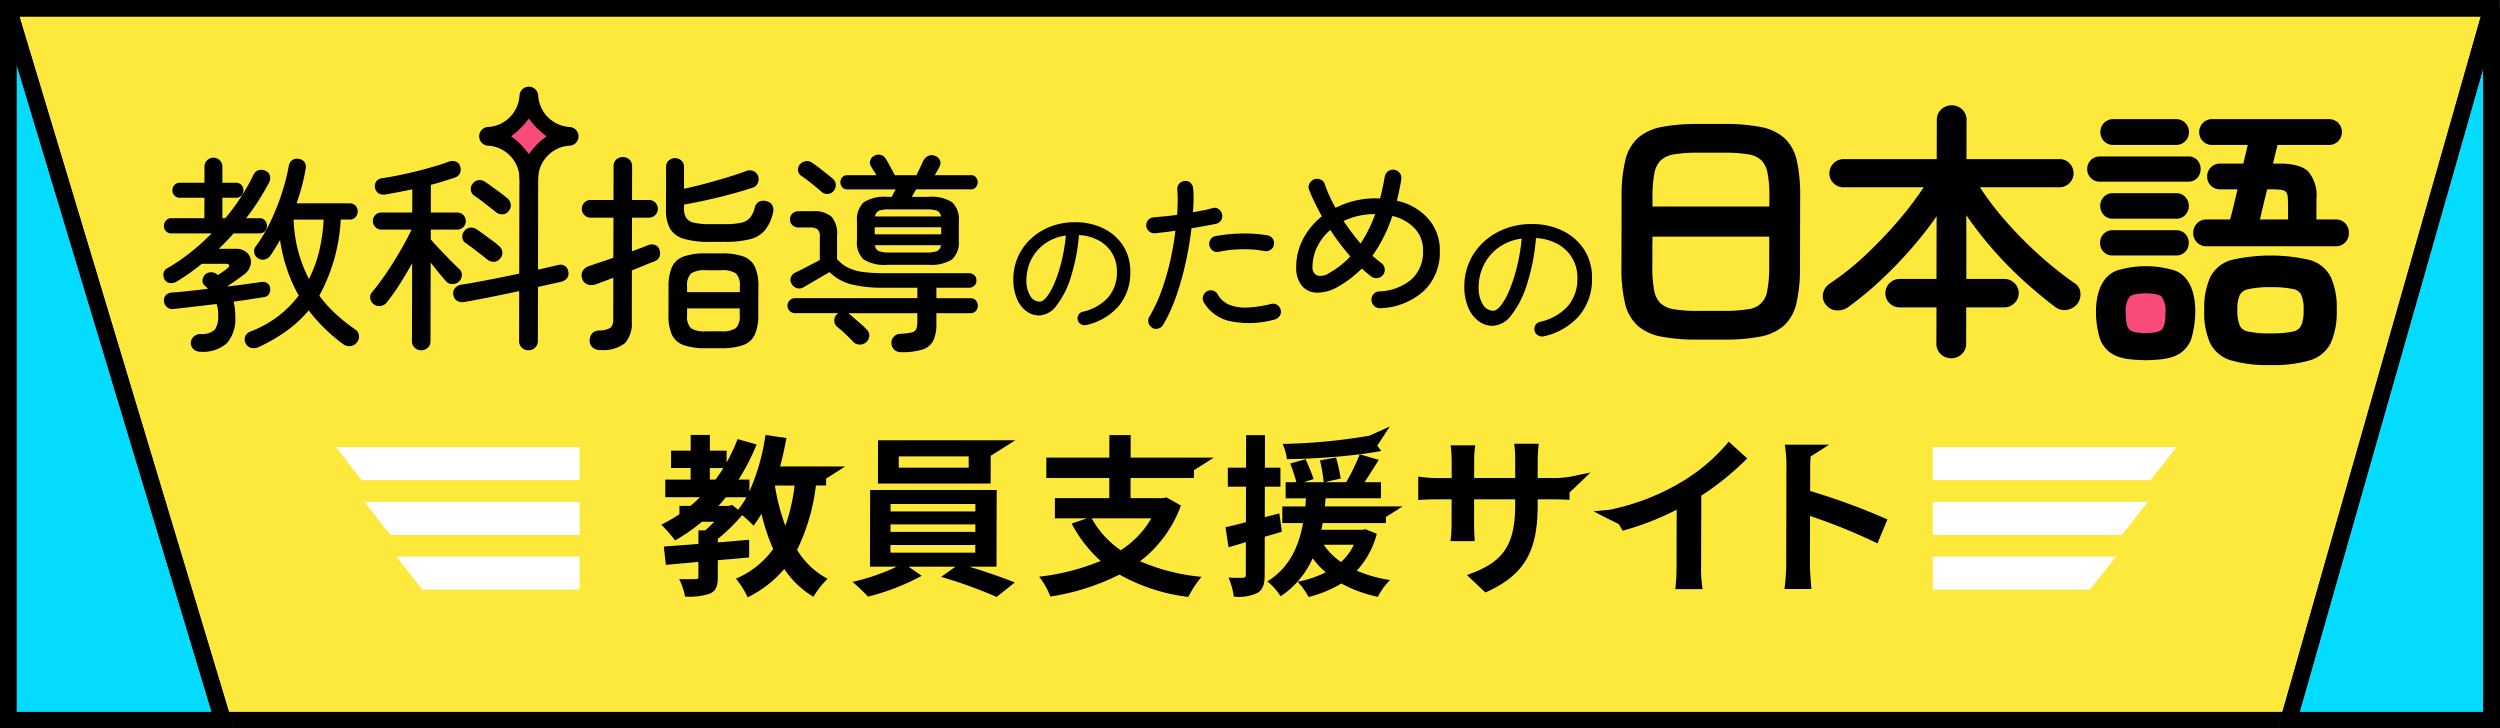 <svg id="logo" xmlns="http://www.w3.org/2000/svg" xmlns:xlink="http://www.w3.org/1999/xlink" width="302" height="88" viewBox="0 0 302 88">
  <rect x="0" y="0" width="302" height="88" fill="#333333" stroke="none"/>
  <defs>
    <clipPath id="clip-path">
      <rect id="rectangle_2471" data-name="rectangle 2471" width="302" height="88" fill="none"/>
    </clipPath>
  </defs>
  <path id="path" d="M299.675,2H2.348L27.654,86H275.717Z" fill="#fde93c"/>
  <path id="path-2" data-name="path" d="M277.8,86h22.152V8.33Z" fill="#04dcff"/>
  <path id="path-3" data-name="path" d="M2,86H25.564L2,7.786Z" fill="#04dcff"/>
  <path id="path-4" data-name="path" d="M27.653,86l.6,2H275.146l.57-2Z"/>
  <path id="path-5" data-name="path" d="M299.949,8.33V86H300V8.152Z"/>
  <path id="path-6" data-name="path" d="M299.949,8.33,300,8.152V86H277.8ZM2,7.786,25.564,86H2ZM0,0V88H28.255l-.6-2L2.347,2H299.675L275.717,86l-.571,2H302V1l-.051-.007V0Z"/>
  <g id="group" clip-path="url(#clip-path)">
    <path id="path-7" data-name="path" d="M119.677,55.058c1.626-1,2.957-1.871,2.957-1.871H106.067l-.011,5.228H119.67Zm-2.659,1.433H108.57l0-1.359h8.448Z"/>
    <path id="path-8" data-name="path" d="M120.38,68.453l.02-9.264H105.113l-.02,9.264h3.241a25.566,25.566,0,0,1-5.357,1.84,21.725,21.725,0,0,1,1.878,1.778,27.869,27.869,0,0,0,6.488-2.51l-1.587-1.108h5.667l-1.738,1.234a55.459,55.459,0,0,1,6.708,2.426l2.2-1.757c-1.441-.565-3.573-1.317-5.516-1.9Zm-12.8-7.57h10.247l0,.9H107.575Zm-.005,2.467h10.247l0,.9H107.57Zm-.008,3.409,0-.92h10.247l0,.92Z"/>
    <path id="path-9" data-name="path" d="M226.8,65.634l1.2-2.886a78.16,78.16,0,0,0-9.334-3.434l.007-3.075c0-.367.022-.739.05-1.1,1.283-.8,2.241-1.425,2.241-1.425H215.6a14.71,14.71,0,0,1,.2,2.529l-.026,12.005a22.273,22.273,0,0,1-.215,2.906h3.263c-.082-.837-.184-2.3-.183-2.906l.013-5.919a69.708,69.708,0,0,1,8.142,3.309"/>
    <path id="path-10" data-name="path" d="M192.1,57.088,189.6,57.6a12.455,12.455,0,0,1-2.3.146h-1.547l0-2.2a18.3,18.3,0,0,1,.129-1.945h-2.969a13.583,13.583,0,0,1,.122,1.945l0,2.2h-4.956l0-2.049a12.86,12.86,0,0,1,.13-1.9h-2.97a17.141,17.141,0,0,1,.122,1.882l0,2.07h-1.777a13.786,13.786,0,0,1-2.258-.188l-.007,2.844c.461-.041,1.213-.083,2.259-.083h1.778l-.007,2.844a16.872,16.872,0,0,1-.13,2.2h2.928c-.02-.419-.081-1.276-.079-2.2l.006-2.844h4.957l0,.794c-.011,5.124-1.793,6.943-5.832,8.345l2.233,2.112c5.045-2.217,6.307-5.375,6.318-10.561v-.69h1.547c1.109,0,1.841.02,2.3.062l0-.891c1.337-1.242,2.513-2.4,2.513-2.4"/>
    <path id="path-11" data-name="path" d="M205.515,59.879a34.288,34.288,0,0,0,5.551-4.5l-2.233-2.028a22.169,22.169,0,0,1-5.468,4.725,27.757,27.757,0,0,1-8.844,3.485l.006.01-2.035.193s1.416.742,3.057,1.546l.472.8a33.6,33.6,0,0,0,6.521-2.544l-.015,6.859a23.584,23.584,0,0,1-.152,2.739h3.3a14.39,14.39,0,0,1-.182-2.739Z"/>
    <path id="path-12" data-name="path" d="M142.652,61.071l-1.734-.982-.439.083h-3.91l.005-2.426h7.653l0-.946c1.337-.829,2.4-1.522,2.4-1.522H136.579l.006-2.718h-2.573l-.006,2.718h-7.611l0,2.468H134L134,60.172H127.43l0,2.446h3.868l-1.841.628a16.127,16.127,0,0,0,3.5,4.517,27.618,27.618,0,0,1-7.428,1.9,9.467,9.467,0,0,1,1.355,2.4,27.931,27.931,0,0,0,8.349-2.656,22.245,22.245,0,0,0,8.318,2.7,12.791,12.791,0,0,1,1.594-2.426,24.164,24.164,0,0,1-7.42-1.883,14.821,14.821,0,0,0,4.929-6.733m-7.268,5.4a11.166,11.166,0,0,1-3.505-3.848h7.194a11.208,11.208,0,0,1-3.689,3.848"/>
    <path id="path-13" data-name="path" d="M166.312,64.479l-1.337-.543-.4.062h-4.956c.064-.271.106-.543.169-.815h7.633l0-.735c1.112-.689,2.009-1.272,2.009-1.272h-9.388c.042-.335.063-.649.085-.983h6.692l0-1.945h-1.986c.545-.816,1.153-1.778,1.72-2.7l-2.3-.669a22.686,22.686,0,0,1-1.638,3.367H160.01l1.946-.439a20.84,20.84,0,0,0-.56-2.531l-1.945.335a20.593,20.593,0,0,1,.454,2.635h-2.4l1.172-.377c-.187-.627-.625-1.631-.957-2.4l-1.863.522a21.672,21.672,0,0,1,.748,2.259h-1.3l0,1.945h2.467c-.042.313-.064.648-.085.983H154.9l0,2.007h2.509c-.486,2.676-1.559,5.353-4.322,7.048a6.888,6.888,0,0,1,1.606,1.8,10.711,10.711,0,0,0,3.878-4.6,8.737,8.737,0,0,0,1.586,1.694,12.809,12.809,0,0,1-3.411,1.15,8.285,8.285,0,0,1,1.334,1.84,14.522,14.522,0,0,0,3.956-1.631,15.9,15.9,0,0,0,4.41,1.611,8.2,8.2,0,0,1,1.467-2.028,16.1,16.1,0,0,1-4.013-1.131,10.374,10.374,0,0,0,2.415-4.454M162,67.888A7.654,7.654,0,0,1,159.91,65.8h3.639A6.742,6.742,0,0,1,162,67.888"/>
    <path id="path-14" data-name="path" d="M154.544,62.012l-1.757.461.008-3.681h1.882l0-2.3H152.8l.009-3.931h-2.28l-.008,3.931h-2.2l0,2.3h2.195l-.009,4.287c-.92.251-1.758.46-2.469.606l.372,2.426,2.092-.627-.009,3.952c0,.271-.105.355-.356.355a17.027,17.027,0,0,1-1.735-.02,8.467,8.467,0,0,1,.643,2.3,5.33,5.33,0,0,0,2.887-.461c.628-.4.838-1.024.841-2.174l.009-4.6c.691-.189,1.382-.4,2.072-.608Z"/>
    <path id="path-15" data-name="path" d="M166.366,53.83c.826-1.218,1.526-2.314,1.526-2.314l-2.451,1.11a68.81,68.81,0,0,1-10.5,1,6.367,6.367,0,0,1,.519,1.841,82.821,82.821,0,0,0,8.805-.586c.942-.126,1.8-.251,2.594-.4Z"/>
    <path id="path-16" data-name="path" d="M96.286,66.424a24.1,24.1,0,0,0,2.275-7.779h1.234l0-.833c1.315-.821,2.306-1.467,2.306-1.467H94.237c.3-1.108.548-2.258.76-3.43l-2.529-.376a25.3,25.3,0,0,1-1.939,6.818l0-1.422H89.215A25.448,25.448,0,0,0,91.4,53.689l-2.3-.648a20.626,20.626,0,0,1-1.324,2.823l0-1.422H85.751l0-1.9H83.434l0,1.9H81.067l-.005,2.091h2.363l0,1.4H80.369l-.005,2.132h4.2c-.377.356-.755.712-1.153,1.046H82.077l0,1a18.78,18.78,0,0,1-2.2,1.275,15.314,15.314,0,0,1,1.669,1.9,21.424,21.424,0,0,0,3.246-2.258h1.485c-.357.377-.733.732-1.089,1.045h-.816l0,1.632c-1.569.125-3.012.23-4.184.313l.247,2.218c1.15-.105,2.489-.231,3.932-.357l0,1.778c0,.23-.084.293-.356.293-.251.021-1.171.021-1.966,0a8.348,8.348,0,0,1,.706,2.112,7.72,7.72,0,0,0,3.013-.355c.754-.356.943-.92.945-1.987l0-2.05c1.255-.1,2.531-.208,3.786-.334l.005-2.133c-1.255.105-2.531.23-3.786.314v-.419a22.331,22.331,0,0,0,2.934-2.865,12.344,12.344,0,0,1,1.377,1.276,15.462,15.462,0,0,0,.965-1.443A23.61,23.61,0,0,0,93.4,66.32,10.649,10.649,0,0,1,88.9,69.9a10.45,10.45,0,0,1,1.418,2.259,13.611,13.611,0,0,0,4.419-3.43,11.048,11.048,0,0,0,3.527,3.367,9.754,9.754,0,0,1,1.72-2.175,9.532,9.532,0,0,1-3.694-3.493m-9.853-8.489h-.69l0-1.4h1.631c-.293.481-.608.941-.944,1.4m2.732,3.638-.73-.586-.44.126H86.782c.315-.334.608-.69.9-1.046h2.488a10.432,10.432,0,0,1-1.007,1.506m5.705,1.945a26.36,26.36,0,0,1-1.265-4.873h2.383a22.276,22.276,0,0,1-1.118,4.873"/>
    <path id="path-17" data-name="path" d="M43.7,58H70.01V54.005H40.557Z" fill="#fff"/>
    <path id="path-18" data-name="path" d="M47.161,64.614H70.01V60.623H44.017Z" fill="#fff"/>
    <path id="path-19" data-name="path" d="M51.021,71.231H70.01V67.24H47.877Z" fill="#fff"/>
    <path id="path-20" data-name="path" d="M259.786,58H233.477V54.005H262.93Z" fill="#fff"/>
    <path id="path-21" data-name="path" d="M256.326,64.614H233.477V60.623H259.47Z" fill="#fff"/>
    <path id="path-22" data-name="path" d="M252.467,71.231H233.478V67.24h22.133Z" fill="#fff"/>
    <path id="path-23" data-name="path" d="M24.182,42.491a1.18,1.18,0,0,1-.767-.278.99.99,0,0,1-.363-.755,1.085,1.085,0,0,1,.3-.756,1.226,1.226,0,0,1,.883-.352,2.317,2.317,0,0,0,1.725-.541,2.846,2.846,0,0,0,.394-1.724,6.089,6.089,0,0,0-.036-.693,2.7,2.7,0,0,0-.162-.667l-2.884.34q-1.4.164-2.355.264a1.044,1.044,0,0,1-.754-.227,1.014,1.014,0,0,1-.351-.705.88.88,0,0,1,.2-.717,1.08,1.08,0,0,1,.731-.341q.8-.05,1.964-.176t2.417-.276c-.067-.067-.129-.135-.188-.2a1.678,1.678,0,0,0-.214-.2.743.743,0,0,1-.25-.718,1.1,1.1,0,0,1,.379-.667,1.069,1.069,0,0,1,.693-.214,1.152,1.152,0,0,1,.717.289l.05.051c.235-.151.463-.3.681-.454a3.591,3.591,0,0,0,.429-.327c.2-.134.29-.264.265-.39s-.172-.189-.44-.189h-2.87q-.734.6-1.488,1.133t-1.539,1.008a1.284,1.284,0,0,1-.793.188.868.868,0,0,1-.666-.415,1.126,1.126,0,0,1-.137-.756.808.808,0,0,1,.417-.6,22.993,22.993,0,0,0,2.849-1.938,27.852,27.852,0,0,0,2.548-2.292h-4.86a.862.862,0,0,1-.654-.264.894.894,0,0,1-.25-.642.943.943,0,0,1,.253-.655.844.844,0,0,1,.655-.277h3.978l.005-2.468H21.729a.86.86,0,0,1-.653-.264.89.89,0,0,1-.251-.642.9.9,0,0,1,.253-.642.866.866,0,0,1,.655-.264H24.7l0-1.914a1.083,1.083,0,1,1,2.165,0l0,1.914h1.636a.852.852,0,0,1,.667.264.98.98,0,0,1,0,1.284.856.856,0,0,1-.668.264H26.866l0,2.468h.352A25.336,25.336,0,0,0,30.6,21.164a.977.977,0,0,1,.631-.6,1.174,1.174,0,0,1,.856.076.862.862,0,0,1,.515.579,1.16,1.16,0,0,1-.09.83q-.582,1.083-1.277,2.179t-1.5,2.127h1.611a.834.834,0,0,1,.667.277.972.972,0,0,1,.238.655.926.926,0,0,1-.241.642.858.858,0,0,1-.668.264H28.216q-.833.957-1.791,1.863h2.014a1.886,1.886,0,0,1,1.472.542,1.519,1.519,0,0,1,.387,1.284,2.065,2.065,0,0,1-.909,1.347q-.328.252-.87.629l-1.046.73v.025q1.234-.15,2.318-.3l1.813-.252a.966.966,0,0,1,.692.152.821.821,0,0,1,.339.6,1.054,1.054,0,0,1-.14.7.84.84,0,0,1-.593.377q-.679.1-1.624.252t-2.053.3a8.192,8.192,0,0,1,.2,1.838,4.435,4.435,0,0,1-1,3.161,4.318,4.318,0,0,1-3.238,1.045m7.052-.554a1.422,1.422,0,0,1-.92.088.939.939,0,0,1-.64-.542,1,1,0,0,1-.049-.869,1.086,1.086,0,0,1,.631-.566A13.217,13.217,0,0,0,33.6,38.2a13,13,0,0,0,2.485-2.5,18.283,18.283,0,0,1-1.415-3.185A20.434,20.434,0,0,1,33.829,29q-.277.478-.568.956c-.194.32-.391.622-.594.907a1.1,1.1,0,0,1-.693.478,1.006,1.006,0,0,1-.818-.151.972.972,0,0,1-.439-.655.886.886,0,0,1,.165-.755,17.82,17.82,0,0,0,1.756-2.933,27.719,27.719,0,0,0,1.379-3.424,24.434,24.434,0,0,0,.864-3.361,1.085,1.085,0,0,1,.442-.731,1.036,1.036,0,0,1,.818-.125.956.956,0,0,1,.654.4,1,1,0,0,1,.124.806q-.177,1.057-.457,2.1t-.634,2.053h6.4a.945.945,0,0,1,.717.276.977.977,0,0,1,.263.7,1,1,0,0,1-.266.693.924.924,0,0,1-.718.289H41.162a21.556,21.556,0,0,1-2.588,9.19,15.534,15.534,0,0,0,1.934,2.166,20.549,20.549,0,0,0,2.362,1.888,1.018,1.018,0,0,1,.49.743,1.073,1.073,0,0,1-.241.843,1.094,1.094,0,0,1-.794.453,1.227,1.227,0,0,1-.893-.251,20.382,20.382,0,0,1-2.262-1.926,21.024,21.024,0,0,1-1.884-2.128,14.571,14.571,0,0,1-2.662,2.467,20.8,20.8,0,0,1-3.39,1.965M37.319,33.7a15.219,15.219,0,0,0,1.241-3.386,20.939,20.939,0,0,0,.537-3.79H35.471A16.618,16.618,0,0,0,37.319,33.7"/>
    <path id="path-24" data-name="path" d="M50.87,42.315A1.088,1.088,0,0,1,50.09,42a1.057,1.057,0,0,1-.326-.793l.02-9.417q-.707,1.309-1.516,2.568a24.628,24.628,0,0,1-1.54,2.165,1.19,1.19,0,0,1-.731.441,1.07,1.07,0,0,1-.881-.239,1.012,1.012,0,0,1-.389-.693.9.9,0,0,1,.241-.767q.555-.656,1.212-1.574t1.313-1.964q.657-1.044,1.239-2.09t.985-1.9h-3.65a.975.975,0,0,1-.73-.314,1.01,1.01,0,0,1-.3-.718,1.033,1.033,0,0,1,1.034-1.032H49.8l.007-2.8q-.833.175-1.638.327t-1.536.277a1.211,1.211,0,0,1-.919-.126,1.084,1.084,0,0,1-.414-.68.98.98,0,0,1,.153-.755,1.074,1.074,0,0,1,.781-.4q1.184-.176,2.67-.5t2.885-.718q1.4-.39,2.355-.743a1.236,1.236,0,0,1,.944-.025.842.842,0,0,1,.515.629,1.067,1.067,0,0,1-.077.831,1.028,1.028,0,0,1-.631.479q-.6.2-1.322.428t-1.525.428l-.007,3.349h3.2a1.029,1.029,0,0,1,1.03,1.032,1.014,1.014,0,0,1-.3.718.978.978,0,0,1-.731.314h-3.2l0,1.184q.4.477,1.08,1.195T54.456,31.5q.664.666,1.018.994a.93.93,0,0,1,.325.705,1.118,1.118,0,0,1-1.047,1.108.959.959,0,0,1-.818-.278q-.327-.351-.854-.994t-1.055-1.322l-.02,9.493a1.055,1.055,0,0,1-.329.793,1.125,1.125,0,0,1-.806.315m12.967,0A1.12,1.12,0,0,1,63.031,42a1.085,1.085,0,0,1-.325-.818l.013-6.018q-1.764.378-3.514.73t-3.086.579a1.223,1.223,0,0,1-.868-.113,1,1,0,0,1-.49-.743.98.98,0,0,1,.216-.831,1.247,1.247,0,0,1,.769-.4q1.286-.2,3.186-.567t3.791-.768l.028-12.867a1.085,1.085,0,0,1,.329-.818,1.122,1.122,0,0,1,.806-.315,1.133,1.133,0,0,1,.793.315,1.062,1.062,0,0,1,.337.818L64.99,32.57q.705-.15,1.323-.3t1.1-.252a.956.956,0,0,1,.805.1.936.936,0,0,1,.427.655.985.985,0,0,1-.14.818,1.26,1.26,0,0,1-.694.44q-.553.128-1.284.29t-1.537.34l-.014,6.522A1.066,1.066,0,0,1,64.63,42a1.137,1.137,0,0,1-.793.315M58.85,31.337c-.2-.168-.461-.374-.78-.617s-.641-.491-.968-.743-.615-.461-.867-.629a.9.9,0,0,1-.389-.681.994.994,0,0,1,.241-.754.963.963,0,0,1,.719-.416,1.172,1.172,0,0,1,.817.239q.378.252.893.63t1.018.743a6.441,6.441,0,0,1,.754.616,1.068,1.068,0,0,1,.4.768,1.009,1.009,0,0,1-.329.793.918.918,0,0,1-.705.34,1.2,1.2,0,0,1-.805-.289M59.869,25.6c-.2-.167-.457-.374-.767-.617s-.632-.491-.967-.743-.629-.461-.881-.629a.963.963,0,0,1-.376-.68.949.949,0,0,1,.229-.755,1.04,1.04,0,0,1,.743-.416,1.094,1.094,0,0,1,.793.239q.376.252.9.63t1.018.743q.49.365.767.617a1.105,1.105,0,0,1,.376.767,1.048,1.048,0,0,1-.3.793.936.936,0,0,1-.718.341,1.227,1.227,0,0,1-.818-.29"/>
    <path id="path-25" data-name="path" d="M72.611,42.289a1.463,1.463,0,0,1-.944-.252,1.077,1.077,0,0,1-.439-.83,1.258,1.258,0,0,1,.279-.894,1.149,1.149,0,0,1,.882-.39,2.667,2.667,0,0,0,1.373-.34,1.425,1.425,0,0,0,.317-1.1l.011-4.935q-.58.227-1.109.429t-.958.352a1.512,1.512,0,0,1-1.032.038,1.093,1.093,0,0,1-.678-.718,1.154,1.154,0,0,1,.077-.919,1.284,1.284,0,0,1,.782-.591c.37-.135.81-.286,1.323-.454s1.046-.352,1.6-.554l.01-4.834H71.336a1.074,1.074,0,0,1-1.056-1.057,1.047,1.047,0,0,1,.317-.768,1.017,1.017,0,0,1,.743-.315h2.77l.009-4.079a1.046,1.046,0,0,1,.328-.806,1.15,1.15,0,0,1,.807-.3,1.112,1.112,0,0,1,.78.3,1.044,1.044,0,0,1,.325.806l-.008,4.079h2.064a1.013,1.013,0,0,1,.742.315,1.048,1.048,0,0,1,.314.768,1.08,1.08,0,0,1-1.06,1.057H76.346l-.009,4.054c.387-.134.744-.265,1.071-.39s.618-.239.87-.341a1.176,1.176,0,0,1,.856-.025.835.835,0,0,1,.527.579,1.218,1.218,0,0,1,.024.806,1.08,1.08,0,0,1-.656.605q-.479.175-1.185.466l-1.511.616-.014,6.119a3.635,3.635,0,0,1-.811,2.656,4.27,4.27,0,0,1-2.9.843M85.782,29.221a10.726,10.726,0,0,1-3.185-.377,2.8,2.8,0,0,1-1.659-1.234,4.528,4.528,0,0,1-.486-2.266l.011-5.187a1,1,0,0,1,.316-.767,1.146,1.146,0,0,1,1.524,0,.973.973,0,0,1,.325.767l0,2.644q1.083-.227,2.418-.579t2.67-.755q1.336-.4,2.344-.78a1.215,1.215,0,0,1,.919-.039,1.031,1.031,0,0,1,.591.593,1.164,1.164,0,0,1-.015.842.948.948,0,0,1-.568.567q-1.209.4-2.658.793t-2.922.718q-1.473.327-2.783.554v.4A2.241,2.241,0,0,0,82.88,26.3a1.477,1.477,0,0,0,.942.6,8.283,8.283,0,0,0,1.964.177h1.763a8.78,8.78,0,0,0,2-.177,1.9,1.9,0,0,0,1.072-.616,3.271,3.271,0,0,0,.557-1.2,1.021,1.021,0,0,1,.6-.756,1.263,1.263,0,0,1,.957.026.946.946,0,0,1,.616.566,1.381,1.381,0,0,1,.011.843,5.274,5.274,0,0,1-.949,2.04,3.417,3.417,0,0,1-1.765,1.082,11.732,11.732,0,0,1-3.11.327Zm-.531,12.842a7.735,7.735,0,0,1-2.681-.378,2.428,2.428,0,0,1-1.407-1.259,5.605,5.605,0,0,1-.411-2.366l.007-3.425a5.718,5.718,0,0,1,.421-2.392,2.449,2.449,0,0,1,1.413-1.259,7.744,7.744,0,0,1,2.682-.377h1.838a7.712,7.712,0,0,1,2.693.377A2.438,2.438,0,0,1,91.2,32.243a5.672,5.672,0,0,1,.41,2.392L91.6,38.06a5.607,5.607,0,0,1-.421,2.366,2.444,2.444,0,0,1-1.4,1.259,7.719,7.719,0,0,1-2.694.378Zm0-2.04h1.838a3.028,3.028,0,0,0,1.8-.377,2.019,2.019,0,0,0,.469-1.586l0-.806H83l0,.806a2.009,2.009,0,0,0,.463,1.586,3.016,3.016,0,0,0,1.8.377M83,35.29h6.37v-.655a2.061,2.061,0,0,0-.462-1.6,2.952,2.952,0,0,0-1.8-.39H85.271a2.959,2.959,0,0,0-1.8.39,2.066,2.066,0,0,0-.47,1.6Z"/>
    <path id="path-26" data-name="path" d="M108.845,42.541a1.148,1.148,0,0,1-.83-.314,1.05,1.05,0,0,1-.326-.794.989.989,0,0,1,.278-.755,1.1,1.1,0,0,1,.782-.353,7.7,7.7,0,0,0,1.372-.163.763.763,0,0,0,.568-.428,2.8,2.8,0,0,0,.128-.97v-.931h-8.359l.05.025q.252.2.654.554t.817.705a4.741,4.741,0,0,1,.616.6.959.959,0,0,1,.413.718,1.042,1.042,0,0,1-.266.793,1.1,1.1,0,0,1-.768.39,1.126,1.126,0,0,1-.818-.239q-.376-.4-.98-.982a12.866,12.866,0,0,0-1.03-.906.986.986,0,0,1-.364-.68,1,1,0,0,1,.216-.73.609.609,0,0,1,.126-.139,1.694,1.694,0,0,1,.151-.113H96.064a.907.907,0,1,1,0-1.813h14.754l0-1.259H106.8a15.708,15.708,0,0,1-4-.416,5.673,5.673,0,0,1-2.59-1.472q-.48.276-1.084.629c-.4.236-.791.462-1.16.68s-.672.394-.907.529a.978.978,0,0,1-.819.088,1.044,1.044,0,0,1-.616-.516.867.867,0,0,1-.086-.768,1.038,1.038,0,0,1,.543-.592q.5-.227,1.373-.68t1.575-.83l.006-2.72a1.305,1.305,0,0,0-.262-.982,1.583,1.583,0,0,0-.994-.226H96.439a1.038,1.038,0,0,1-.705-.265,1,1,0,0,1,0-1.435,1.037,1.037,0,0,1,.706-.265h1.762a3.161,3.161,0,0,1,2.24.655,3.155,3.155,0,0,1,.675,2.316l-.006,2.8a4.4,4.4,0,0,0,1.332,1.045,5.837,5.837,0,0,0,1.774.517A18.57,18.57,0,0,0,106.8,33h10.223a1,1,0,0,1,.654.226.8.8,0,0,1,.275.655.825.825,0,0,1-.265.642.928.928,0,0,1-.643.239h-3.928l0,1.259h4.1a.855.855,0,0,1,.667.264.985.985,0,0,1,0,1.285.859.859,0,0,1-.668.264h-4.1l0,1.284a4.686,4.686,0,0,1-.369,2.014,2.154,2.154,0,0,1-1.287,1.083,8.115,8.115,0,0,1-2.606.327m-9.6-19.362q-.3-.276-.754-.642t-.9-.718c-.3-.234-.57-.428-.805-.578a.921.921,0,0,1-.2-1.335,1.113,1.113,0,0,1,.693-.428,1.028,1.028,0,0,1,.768.151q.5.327,1.257.919t1.256,1.02a.971.971,0,0,1,.389.7,1.072,1.072,0,0,1-.241.78.979.979,0,0,1-.693.378.928.928,0,0,1-.767-.252m7.963,8.812a4.725,4.725,0,0,1-2.907-.654,2.828,2.828,0,0,1-.789-2.292l0-2.291a2.882,2.882,0,0,1,.8-2.3,4.668,4.668,0,0,1,2.91-.668h.478l.481-.906h-5.867a.717.717,0,0,1-.591-.264.917.917,0,0,1-.213-.592.906.906,0,0,1,.215-.6.738.738,0,0,1,.593-.252h3.55c-.117-.2-.239-.4-.364-.592s-.23-.365-.314-.516a.805.805,0,0,1-.061-.718.971.971,0,0,1,.492-.541,1.028,1.028,0,0,1,1.384.4q.225.353.539.944c.209.4.389.734.539,1.02H110.7q.2-.4.417-.844c.143-.293.274-.575.392-.843a1.334,1.334,0,0,1,.581-.63,1.012,1.012,0,0,1,.856-.025.994.994,0,0,1,.6.554.86.86,0,0,1-.052.756c-.067.134-.152.293-.253.478s-.211.369-.328.554H117.3a.735.735,0,0,1,.591.252.9.9,0,0,1,.212.6.919.919,0,0,1-.215.592.721.721,0,0,1-.592.264h-6.622c-.067.118-.151.26-.253.428s-.194.327-.278.478h1.989a4.652,4.652,0,0,1,2.907.668,2.866,2.866,0,0,1,.788,2.3l-.005,2.291a2.837,2.837,0,0,1-.8,2.292,4.738,4.738,0,0,1-2.909.654Zm-1.554-3.676h8.032l0-.856h-8.032Zm1.808,2.191h4.432a3.528,3.528,0,0,0,1.284-.164.883.883,0,0,0,.48-.718H105.7a.818.818,0,0,0,.464.718,3.629,3.629,0,0,0,1.3.164m-1.753-4.356h7.957a.841.841,0,0,0-.49-.7,3.828,3.828,0,0,0-1.271-.151h-4.431a3.82,3.82,0,0,0-1.285.151.85.85,0,0,0-.48.7"/>
    <path id="path-27" data-name="path" d="M131.206,39.265a.862.862,0,0,1-.631-.1.79.79,0,0,1-.382-.489.811.811,0,0,1,.082-.631.8.8,0,0,1,.508-.383,5.842,5.842,0,0,0,3.082-1.735,4.6,4.6,0,0,0,1.056-3.1,4.153,4.153,0,0,0-2.154-3.754,5.5,5.5,0,0,0-2.427-.676,23.114,23.114,0,0,1-1,5.133,10.566,10.566,0,0,1-1.715,3.38,2.743,2.743,0,0,1-2.058,1.2,2.607,2.607,0,0,1-1.61-.543,3.629,3.629,0,0,1-1.135-1.53,5.874,5.874,0,0,1-.413-2.305,6.588,6.588,0,0,1,.566-2.713,6.69,6.69,0,0,1,1.571-2.189,7.3,7.3,0,0,1,2.36-1.459,8.071,8.071,0,0,1,2.937-.525,7.69,7.69,0,0,1,3.451.747,5.875,5.875,0,0,1,2.379,2.092,5.635,5.635,0,0,1,.866,3.14,6.253,6.253,0,0,1-1.406,4.155,7.213,7.213,0,0,1-3.929,2.286m-5.616-2.829q.41,0,.882-.6a7.547,7.547,0,0,0,.929-1.682,17.591,17.591,0,0,0,.824-2.535,21.3,21.3,0,0,0,.531-3.167,5.666,5.666,0,0,0-2.591,1.023,5.213,5.213,0,0,0-1.605,1.912,5.538,5.538,0,0,0-.566,2.349,3.631,3.631,0,0,0,.458,2,1.34,1.34,0,0,0,1.138.7"/>
    <path id="path-28" data-name="path" d="M139.168,39.58a.947.947,0,0,1-.434-.606.973.973,0,0,1,.117-.731,18.209,18.209,0,0,0,1.48-3.178,30.277,30.277,0,0,0,1.04-3.6,35.917,35.917,0,0,0,.623-3.6q-.66.106-1.278.179c-.412.049-.8.092-1.172.133a.98.98,0,0,1-.723-.224.9.9,0,0,1-.35-.642.972.972,0,0,1,.215-.711.9.9,0,0,1,.653-.342c.4-.04.843-.082,1.333-.126s1-.1,1.523-.176q.06-.879.071-1.648a13.2,13.2,0,0,0-.052-1.41.916.916,0,0,1,.226-.7.953.953,0,0,1,.664-.331.829.829,0,0,1,.7.214.993.993,0,0,1,.33.673,11.675,11.675,0,0,1,.048,1.325c-.007.485-.032,1.006-.072,1.563l1.287-.243a10.442,10.442,0,0,0,1.073-.258.807.807,0,0,1,.718.106,1,1,0,0,1,.435.607.949.949,0,0,1-.107.741.938.938,0,0,1-.608.436q-.594.126-1.36.266t-1.618.275a40.217,40.217,0,0,1-.684,4.073,35.967,35.967,0,0,1-1.143,4.088,19.108,19.108,0,0,1-1.6,3.513.922.922,0,0,1-.6.446.954.954,0,0,1-.74-.1M154,38.586a11.341,11.341,0,0,1-5.276.238,4.873,4.873,0,0,1-3.295-2.282.948.948,0,0,1-.1-.745.963.963,0,0,1,.444-.592.929.929,0,0,1,.723-.108.906.906,0,0,1,.591.453,2.9,2.9,0,0,0,1.481,1.29,5.336,5.336,0,0,0,2.211.306,14.458,14.458,0,0,0,2.757-.428.94.94,0,0,1,.73.106.921.921,0,0,1,.445.606.888.888,0,0,1-.118.72.967.967,0,0,1-.6.436m-1.266-8.258a12.529,12.529,0,0,0-2.69-.216,14.387,14.387,0,0,0-2.782.3.893.893,0,0,1-.73-.117.984.984,0,0,1-.425-.618.913.913,0,0,1,.119-.73.888.888,0,0,1,.618-.426,19.178,19.178,0,0,1,3.177-.312,16.571,16.571,0,0,1,3.129.224.957.957,0,0,1,.739,1.153.882.882,0,0,1-.411.6,1,1,0,0,1-.744.141"/>
    <path id="path-29" data-name="path" d="M166.753,37.229a.978.978,0,0,1-.731-.248,1.035,1.035,0,0,1-.11-1.441.916.916,0,0,1,.688-.338,6.379,6.379,0,0,0,3.92-1.463A4.452,4.452,0,0,0,171.9,30.3a3.79,3.79,0,0,0-1.019-2.724,5.328,5.328,0,0,0-2.686-1.486,18.185,18.185,0,0,1-2.4,4.8q.27.248.54.473t.516.4a1.018,1.018,0,0,1,.245,1.418.989.989,0,0,1-.665.405,1.014,1.014,0,0,1-.753-.157c-.2-.15-.39-.307-.585-.472s-.389-.339-.585-.519a13.49,13.49,0,0,1-2.931,2.229,4.928,4.928,0,0,1-2.477.687,2.4,2.4,0,0,1-1.833-.833,3.4,3.4,0,0,1-.682-2.285,7.206,7.206,0,0,1,.84-3.388,8.473,8.473,0,0,1,2.257-2.713q-.448-.81-.841-1.62t-.7-1.576a.864.864,0,0,1,.046-.766,1.043,1.043,0,0,1,.586-.517.988.988,0,0,1,.788.056.914.914,0,0,1,.495.6,14.465,14.465,0,0,0,.548,1.362q.325.709.729,1.43a10.681,10.681,0,0,1,4.843-1.148c.089,0,.179,0,.269.011s.18.011.27.011q.159-.63.307-1.306t.262-1.372a1.015,1.015,0,0,1,2,.337c-.076.465-.158.912-.25,1.339s-.19.852-.295,1.272a7.007,7.007,0,0,1,3.789,2.173,5.69,5.69,0,0,1,1.4,3.883,6.417,6.417,0,0,1-1.913,4.829,8.281,8.281,0,0,1-5.26,2.1M160.526,33a10.318,10.318,0,0,0,2.593-2.026q-.629-.72-1.246-1.53T160.7,27.774a6.285,6.285,0,0,0-1.592,2.071,5.556,5.556,0,0,0-.556,2.386,1.036,1.036,0,0,0,.5,1.024A1.662,1.662,0,0,0,160.526,33m3.835-3.579a17.174,17.174,0,0,0,1.764-3.557,8.879,8.879,0,0,0-3.829.833,31.165,31.165,0,0,0,2.065,2.724"/>
    <path id="path-30" data-name="path" d="M186.491,40.626a.944.944,0,0,1-.689-.107.853.853,0,0,1-.416-.534.882.882,0,0,1,.088-.69.872.872,0,0,1,.555-.417,6.378,6.378,0,0,0,3.364-1.894,5.014,5.014,0,0,0,1.153-3.389,4.537,4.537,0,0,0-2.351-4.1,6.021,6.021,0,0,0-2.65-.737,25.15,25.15,0,0,1-1.09,5.6,11.526,11.526,0,0,1-1.872,3.69,2.993,2.993,0,0,1-2.246,1.312,2.852,2.852,0,0,1-1.757-.592,3.963,3.963,0,0,1-1.24-1.671,6.422,6.422,0,0,1-.45-2.516,7.166,7.166,0,0,1,.618-2.962,7.306,7.306,0,0,1,1.714-2.388,7.98,7.98,0,0,1,2.577-1.593,8.789,8.789,0,0,1,3.206-.573,8.4,8.4,0,0,1,3.766.815,6.4,6.4,0,0,1,2.6,2.283,6.137,6.137,0,0,1,.944,3.428,6.824,6.824,0,0,1-1.534,4.535,7.865,7.865,0,0,1-4.288,2.5m-6.131-3.088q.447,0,.962-.66a8.193,8.193,0,0,0,1.015-1.836,19.149,19.149,0,0,0,.9-2.768,23.136,23.136,0,0,0,.581-3.457,6.191,6.191,0,0,0-2.829,1.116,5.706,5.706,0,0,0-1.752,2.088,6.031,6.031,0,0,0-.618,2.564,3.955,3.955,0,0,0,.5,2.185,1.46,1.46,0,0,0,1.241.768"/>
    <path id="path-31" data-name="path" d="M68.754,15.335A4.049,4.049,0,0,1,65.015,11.6a1.13,1.13,0,1,0-2.26,0,4.049,4.049,0,0,1-3.739,3.738,1.131,1.131,0,1,0,0,2.262,4.049,4.049,0,0,1,3.739,3.738,1.13,1.13,0,1,0,2.26,0A4.049,4.049,0,0,1,68.754,17.6a1.131,1.131,0,0,0,0-2.262m-4.869,2.746a7.092,7.092,0,0,0-1.615-1.615,7.112,7.112,0,0,0,1.615-1.615A7.092,7.092,0,0,0,65.5,16.466a7.072,7.072,0,0,0-1.615,1.615"/>
    <path id="path-32" data-name="path" d="M63.885,14.313a9.44,9.44,0,0,1-2.153,2.153,9.44,9.44,0,0,1,2.153,2.153,9.436,9.436,0,0,1,2.152-2.153,9.436,9.436,0,0,1-2.152-2.153" fill="#f84b79"/>
    <path id="path-33" data-name="path" d="M250.654,34.243a44.238,44.238,0,0,1-4.4-3.511,47.307,47.307,0,0,1-4.158-4.249,35.353,35.353,0,0,1-2.92-3.861h9.6A1.7,1.7,0,0,0,250,19.73a1.623,1.623,0,0,0-1.216-.51H237.55l.011-4.7a1.734,1.734,0,0,0-.524-1.3,1.868,1.868,0,0,0-2.544,0,1.735,1.735,0,0,0-.528,1.3l-.01,4.7H222.69a1.726,1.726,0,0,0-1.7,1.7,1.62,1.62,0,0,0,.507,1.219,1.666,1.666,0,0,0,1.19.483h9.69a39.23,39.23,0,0,1-2.791,3.721,52.908,52.908,0,0,1-4.085,4.33,32.966,32.966,0,0,1-4.456,3.571,1.934,1.934,0,0,0-.818,1.192,1.6,1.6,0,0,0,.356,1.4,1.713,1.713,0,0,0,1.341.661,2.175,2.175,0,0,0,1.389-.437,41.874,41.874,0,0,0,4.209-3.52,51.648,51.648,0,0,0,3.879-4.114c.932-1.1,1.784-2.211,2.543-3.3l-.017,7.571h-4.476a1.728,1.728,0,0,0-1.7,1.7,1.675,1.675,0,0,0,.5,1.229,1.641,1.641,0,0,0,1.2.505h4.476l-.01,4.347a1.728,1.728,0,0,0,.523,1.3,1.868,1.868,0,0,0,2.544,0,1.729,1.729,0,0,0,.528-1.3l.009-4.348h4.606a1.7,1.7,0,0,0,1.207-.5,1.658,1.658,0,0,0,.529-1.234,1.618,1.618,0,0,0-.524-1.2,1.692,1.692,0,0,0-1.206-.5h-4.6L237.535,26c.806,1.178,1.7,2.348,2.658,3.49a45.983,45.983,0,0,0,3.93,4.118,53.928,53.928,0,0,0,4.163,3.487,1.814,1.814,0,0,0,1.422.332,2.028,2.028,0,0,0,1.21-.691,1.881,1.881,0,0,0,.4-1.3,1.48,1.48,0,0,0-.663-1.2"/>
    <path id="path-34" data-name="path" d="M255.292,17.507h7.56a1.537,1.537,0,0,0,1.575-1.539,1.554,1.554,0,0,0-.432-1.11,1.51,1.51,0,0,0-1.138-.463H255.3a1.509,1.509,0,0,0-1.138.462,1.557,1.557,0,0,0-.437,1.11,1.527,1.527,0,0,0,1.57,1.54"/>
    <path id="path-35" data-name="path" d="M255.2,30.859h7.657a1.481,1.481,0,0,0,1.542-1.507,1.529,1.529,0,0,0-.416-1.095,1.483,1.483,0,0,0-1.121-.446H255.2a1.445,1.445,0,0,0-1.089.445,1.522,1.522,0,0,0-.421,1.094,1.484,1.484,0,0,0,.416,1.062,1.438,1.438,0,0,0,1.089.447"/>
    <path id="path-36" data-name="path" d="M279,31.4a21.112,21.112,0,0,0-9.428,0A4.113,4.113,0,0,0,267,33.475a8.982,8.982,0,0,0-.726,3.987,8.964,8.964,0,0,0,.71,3.988,4.142,4.142,0,0,0,2.56,2.095,15.854,15.854,0,0,0,4.7.554,16.053,16.053,0,0,0,4.739-.554,4.173,4.173,0,0,0,2.568-2.094,9.1,9.1,0,0,0,.725-3.987,9.076,9.076,0,0,0-.709-3.987A4.085,4.085,0,0,0,279,31.4m-4.711,8.875a12.313,12.313,0,0,1-2.717-.224,1.378,1.378,0,0,1-1-.7,4.7,4.7,0,0,1-.3-1.933,4.152,4.152,0,0,1,.3-1.793,1.493,1.493,0,0,1,1.024-.69,11.214,11.214,0,0,1,2.708-.244,12.059,12.059,0,0,1,2.691.223,1.391,1.391,0,0,1,.989.682,4.4,4.4,0,0,1,.291,1.863,4.588,4.588,0,0,1-.3,1.89,1.379,1.379,0,0,1-.99.7,11.992,11.992,0,0,1-2.694.224"/>
    <path id="path-37" data-name="path" d="M283.317,26.992a1.516,1.516,0,0,0-1.174-.484h-2.32l.005-2.473a4.476,4.476,0,0,0-.983-3.306c-.663-.652-1.821-.969-3.541-.969h-.725c.1-.447.47-1.914.541-2.253h6.207a1.537,1.537,0,0,0,1.575-1.539,1.558,1.558,0,0,0-.432-1.111,1.512,1.512,0,0,0-1.137-.462H267.209a1.478,1.478,0,0,0-1.107.462,1.564,1.564,0,0,0-.436,1.11,1.512,1.512,0,0,0,.432,1.077,1.472,1.472,0,0,0,1.106.463h4.328c-.065.3-.423,1.735-.533,2.253h-2.8a1.511,1.511,0,0,0-1.138.462,1.56,1.56,0,0,0-.437,1.109,1.53,1.53,0,0,0,1.57,1.541h2.1c-.16.681-.336,1.416-.489,2.046s-.273,1.123-.4,1.59h-2.858a1.535,1.535,0,0,0-1.153.477,1.62,1.62,0,0,0-.454,1.158,1.576,1.576,0,0,0,.449,1.128,1.531,1.531,0,0,0,1.153.478h15.6a1.525,1.525,0,0,0,1.176-.483,1.613,1.613,0,0,0,.431-1.121,1.649,1.649,0,0,0-.427-1.153m-6.924-2.245,0,1.761H273c.107-.427.189-.834.324-1.395.164-.68.372-1.5.544-2.241h.627c1.354,0,1.53.2,1.615.284.287.287.264.713.28,1.591"/>
    <path id="path-38" data-name="path" d="M265.435,21.494a1.566,1.566,0,0,0,.4-1.087,1.525,1.525,0,0,0-.393-1.055,1.431,1.431,0,0,0-1.112-.453H253.679a1.5,1.5,0,0,0-1.1.439,1.462,1.462,0,0,0-.442,1.068,1.5,1.5,0,0,0,1.537,1.541h10.649a1.429,1.429,0,0,0,1.112-.453"/>
    <path id="path-39" data-name="path" d="M262.871,23.339h-7.657a1.422,1.422,0,0,0-1.1.468,1.6,1.6,0,0,0,0,2.142,1.416,1.416,0,0,0,1.1.47h7.657a1.462,1.462,0,0,0,1.128-.468,1.6,1.6,0,0,0,0-2.143,1.453,1.453,0,0,0-1.126-.469"/>
    <path id="path-40" data-name="path" d="M262.744,32.689a11.892,11.892,0,0,0-7.052,0c-3,1.15-2.813,5.994-1.94,8.459,1.024,2.129,2.952,2.3,5.445,2.367,2.486-.068,4.434-.236,5.436-2.37.832-2.458,1.1-7.3-1.889-8.456m-1.729,6.966c-.146.151-.576.4-1.812.4-1.268,0-1.7-.253-1.847-.4-.179-.186-.393-.65-.391-1.8a2.748,2.748,0,0,1,.409-1.813c.308-.555,3.312-.576,3.64,0a2.735,2.735,0,0,1,.4,1.812c0,1.153-.218,1.617-.4,1.8"/>
    <rect id="rectangle_2470" data-name="rectangle 2470" width="14.533" height="3.637" transform="translate(199.399 24.949)"/>
    <path id="path_2166" data-name="path 2166" d="M217.055,19.408a5.245,5.245,0,0,0-1.5-2.735,6.03,6.03,0,0,0-2.88-1.337,22.576,22.576,0,0,0-4.428-.362h-3.078a22.616,22.616,0,0,0-4.431.362,6.048,6.048,0,0,0-2.885,1.337,5.344,5.344,0,0,0-1.525,2.731,18.29,18.29,0,0,0-.439,4.348l-.018,8.493a18.254,18.254,0,0,0,.42,4.348,5.325,5.325,0,0,0,1.514,2.733,6.03,6.03,0,0,0,2.881,1.338,22.71,22.71,0,0,0,4.429.361h3.078a22.757,22.757,0,0,0,4.43-.361,6.054,6.054,0,0,0,2.885-1.338,5.27,5.27,0,0,0,1.51-2.735,19.011,19.011,0,0,0,.422-4.344l.018-8.493a19,19,0,0,0-.4-4.346m-3.326,6.633h-.007v3.434l-.006,2.77a14.21,14.21,0,0,1-.239,2.87,2.549,2.549,0,0,1-2.348,2.24,17.143,17.143,0,0,1-2.93.2h-3.078a17.127,17.127,0,0,1-2.93-.2,3.081,3.081,0,0,1-1.6-.713,2.89,2.89,0,0,1-.764-1.526,14.077,14.077,0,0,1-.227-2.869l.006-2.772h.007V26.041l.005-2.287a14.173,14.173,0,0,1,.239-2.87,2.917,2.917,0,0,1,.771-1.526,3.1,3.1,0,0,1,1.609-.714,17.209,17.209,0,0,1,2.93-.2h3.078a17.192,17.192,0,0,1,2.93.2,2.99,2.99,0,0,1,1.585.71,2.965,2.965,0,0,1,.752,1.529,14.077,14.077,0,0,1,.227,2.869Z"/>
    <path id="path_2167" data-name="path 2167" d="M261.159,39.8c-.158.163-.622.436-1.955.436-1.368,0-1.836-.273-1.993-.436-.193-.2-.424-.7-.421-1.947a2.964,2.964,0,0,1,.441-1.959c.332-.6,3.573-.621,3.927,0a2.963,2.963,0,0,1,.432,1.958c0,1.245-.236,1.747-.431,1.949" fill="#f84b79"/>
  </g>
</svg>
